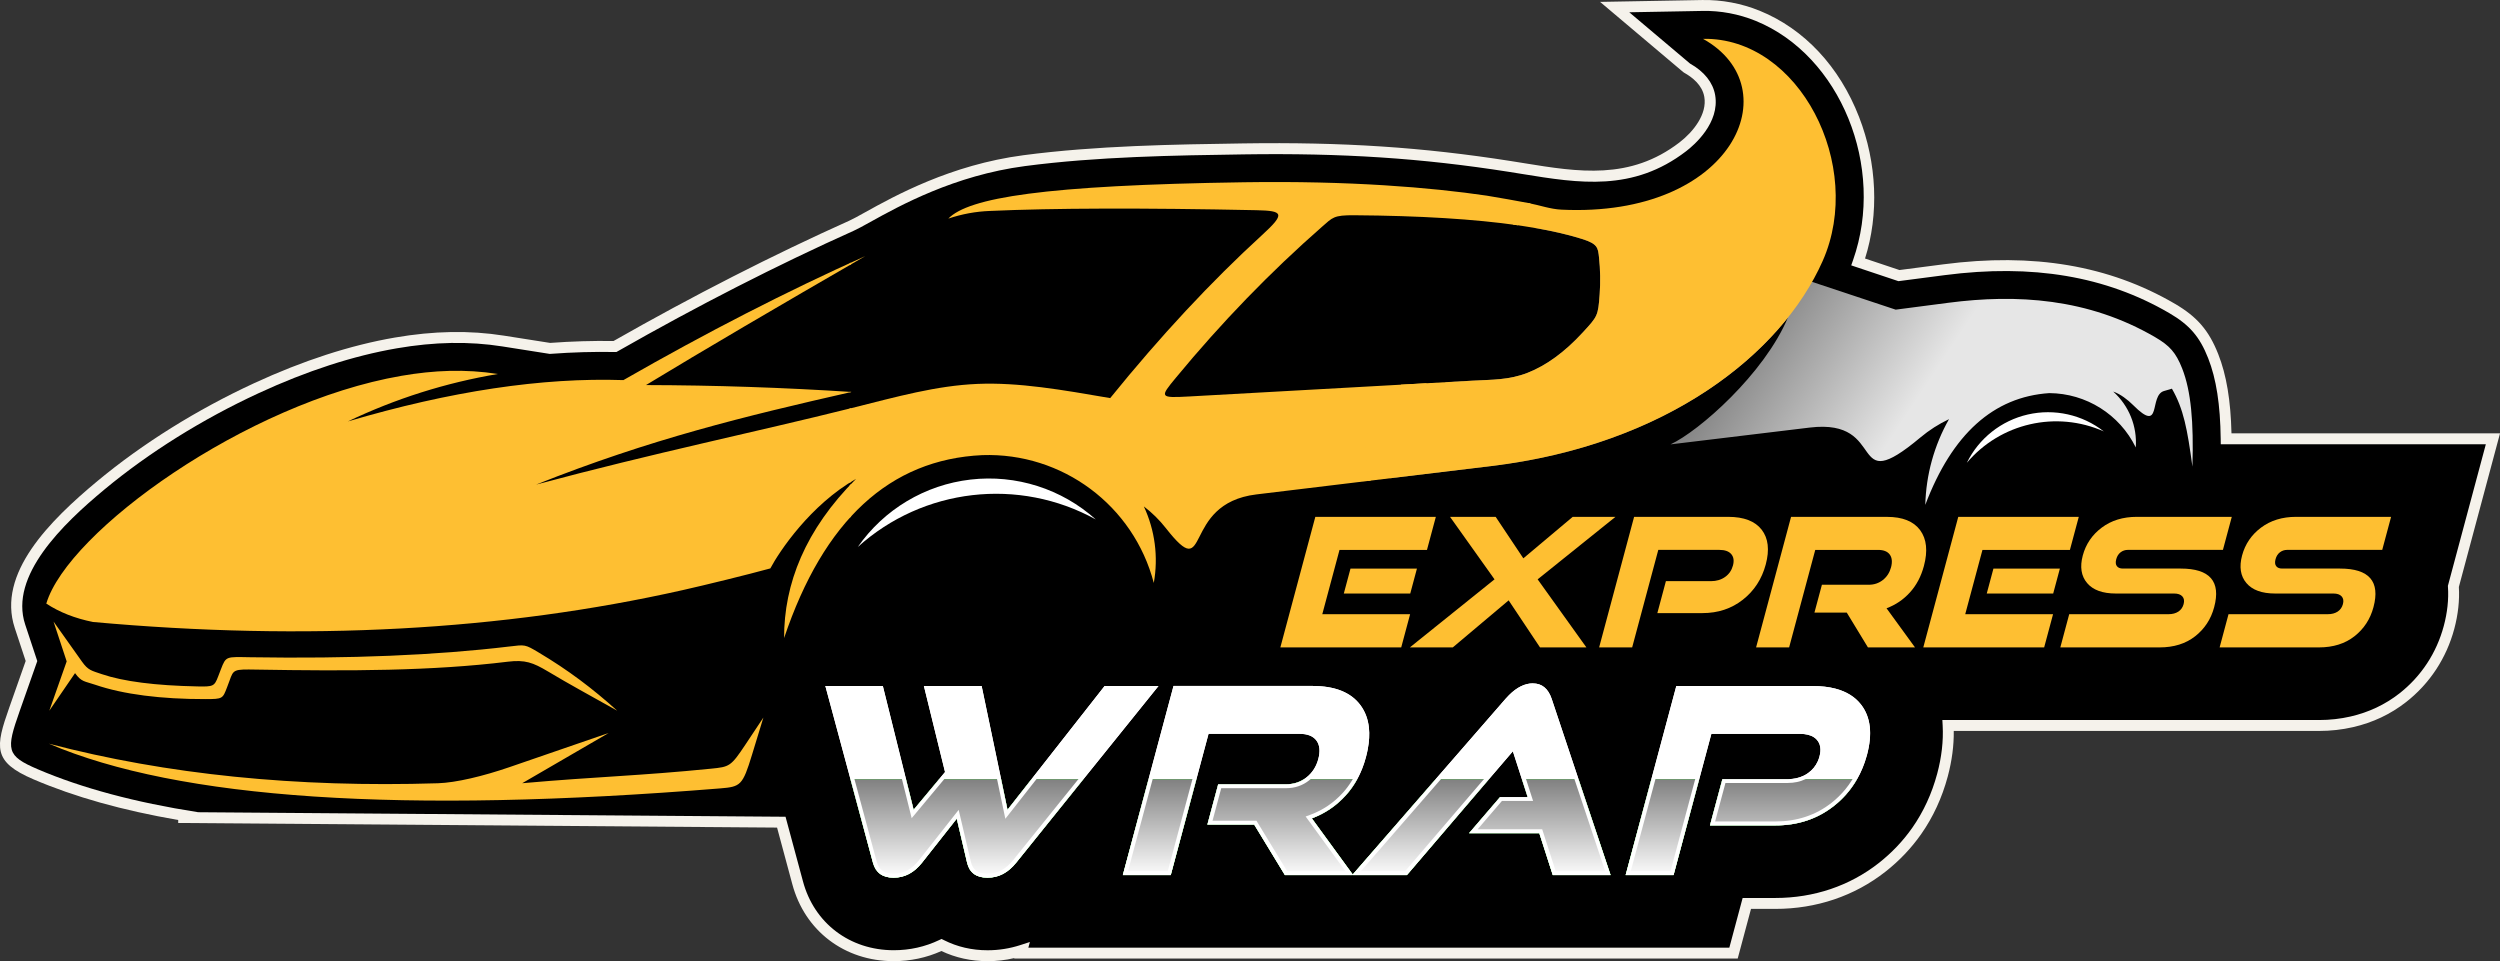 <?xml version="1.0" encoding="UTF-8"?>
<svg id="Vrstva_2" data-name="Vrstva 2" xmlns="http://www.w3.org/2000/svg" xmlns:xlink="http://www.w3.org/1999/xlink" viewBox="0 0 1147.97 441.35">
  <rect x="0" y="0" width="1147.97" height="441.35" fill="#333333" stroke="none"/>
  <defs>
    <style>
      .cls-1 {
        fill: #f5f2eb;
      }

      .cls-2 {
        fill: url(#linear-gradient-2);
      }

      .cls-3, .cls-4 {
        fill: #fff;
      }

      .cls-4, .cls-5 {
        fill-rule: evenodd;
      }

      .cls-6, .cls-7 {
        fill: none;
      }

      .cls-8 {
        clip-path: url(#clippath-1);
      }

      .cls-9 {
        fill: #00f100;
      }

      .cls-10, .cls-5 {
        fill: #febf32;
      }

      .cls-7 {
        clip-rule: evenodd;
      }

      .cls-11 {
        fill: url(#linear-gradient);
      }

      .cls-12 {
        clip-path: url(#clippath);
      }
    </style>
    <clipPath id="clippath">
      <path class="cls-7" d="M299.71,254.25c14.27-6.92,25.97-13.86,35.08-20.83,11.38-8.69,10.97-9.21-3.97-8.02-91.93,7.36-153.09,23.17-183.49,47.44,19.7-7.74,35.29-12.66,46.74-14.76,12.24,11.89,7.75,12.46,22.5,10.8,24.36-2.74,42.16-4.75,53.4-6.01,15.63-1.76,15.36-1.64,29.73-8.61M350.5,329.54l-8.18,12.32c-6.74,10.15-7.34,10.26-15.79,11.11-33.11,3.32-52.03,3.6-86.75,6.68l39.73-23.08-45.59,15.7c-11.95,4.11-24.49,7.13-32.78,7.39-65.04,2.05-124.61-4-178.71-18.17,59.68,25.52,162.45,32.36,308.31,20.53,9.34-.76,10.27-1.36,14.55-15.36,3.49-11.41,5.23-17.12,5.23-17.12ZM251.65,308.34c10.54,6.31,17.44,9.94,31.78,18.02-11.35-10.26-22.65-18.74-36.09-26.75-6.32-3.77-6.21-3.61-13.48-2.74-33.5,4.02-73.12,5.67-118.87,4.93-11.19-.18-11.18-.62-13.55,5.52-.38.99-.81,2.1-1.28,3.34-1.73,4.5-2.24,4.69-9.44,4.54-19.41-.39-34.06-2.27-43.94-5.63-4.79-1.63-6.29-1.74-9.14-5.76l-13.06-18.4,6.04,18.29-7.98,22.66,11.82-17.27c2.94,4.12,4.45,3.7,9.25,5.34,12.94,4.43,30.26,6.62,50.61,6.59,7.99-.01,7.92-.15,9.96-5.47.42-1.1.8-2.09,1.12-2.99,1.85-5.19,1.93-5.27,12.18-5.09,43.12.74,80.91.63,115.57-3.62,7.95-.97,11.59.36,18.49,4.49ZM702.8,93.41c-6.67-1.26-13.37-2.45-20.1-3.57-25.69-3.78-62.84-6.88-111.41-6.15-92.14,1.37-126.5,7.1-135.84,16.69,6.24-2.1,12.63-3.28,19.15-3.52,29.12-1.32,69.9-1.43,122.32-.34,12.45.26,13.41,1.53,2.52,11.49-23.3,21.3-46.52,46.23-69.65,74.79-22.15-3.81-41.99-7.3-60.85-6.52-19.04.79-37.08,5.9-57.73,11.06-44.84,11.21-90.46,20.54-145.01,35.17,52.3-20.83,95.89-31.41,144.8-42.53-31.42-2.03-62.89-3.08-94.37-3.16,26.14-15.88,61.23-36.44,100.69-59.22-36.08,16.19-73.1,35.17-111.06,56.94-37.25-1.26-79.43,5.06-126.53,18.98,21.83-10.45,45.02-17.78,68.89-21.79-14.99-2.36-29.4-1.72-44.26.84-71.26,12.27-153.32,71.52-163.1,104.6,6.04,3.97,13.18,6.78,21.43,8.44,97.81,8.87,188.06,3.99,270.73-14.62,10.63-2.39,29.93-7.13,40.31-9.98,4.13-7.8,18.39-29.17,39.36-41.12-23.37,23.39-33.11,48.24-33.04,73.1,18.19-54.03,48.53-82.03,91.03-84,36.74-1.26,69.45,23.12,78.73,58.69,2.14-11.91.54-24.18-4.57-35.14,3.78,2.88,7.16,6.22,10.08,9.94,21,26.77,6.46-11.21,41.62-15.45l52.38-6.33,25.82-44.72-108.99,6.07c-13.82.77-13.64.41-6.17-8.63,20.96-25.38,43.33-48.49,67.12-69.33,4.86-4.25,5.28-5.31,14.72-5.25,30.21.22,55.28,1.76,75.21,4.61l5.79-10.04Z"/>
    </clipPath>
    <clipPath id="clippath-1">
      <path class="cls-7" d="M997.33,178.5c5.33,9.26,7.08,18.52,9.4,35.76.63-20.51-.63-34.72-4.72-45.1-2.91-7.39-5.86-10.52-12.39-14.33-30.83-17.98-63.68-19.87-95-15.79l-24.15,3.15c-56.02-18.44-101.29-34.91-160.48-46.63l-5.26,9.11c8.26,1.43,15.51,3.11,21.73,5.06,7.25,2.27,7.31,4.05,7.79,8.57.59,5.51.69,11.11.29,16.8-.71,10.02-.96,10.18-7.76,17.56-8.25,8.97-16.7,15.14-25.34,18.53-8.54,3.35-16.28,3.11-25.27,3.61l-12.34.69-25.47,44.11,93.45-11.29-46.18,5.58c.09-.01.17-.03.26-.04,63.12-7.85,109.29-35.6,135.1-68.05h0c-10.85,25.83-40.88,52.23-53.92,58.25l63.92-7.72c36.69-4.43,16.63,33.17,50.88,4.51,3.97-3.32,8.37-6.14,13.09-8.38-6.81,12.03-10.55,25.55-10.89,39.36,12.31-32.49,31.29-49.59,56.94-51.31,16.9.11,32.29,9.77,39.71,24.95.7-9.7-3.13-19.17-10.37-25.66,3.26,1.09,6.72,3.77,9.12,6.18,13.6,13.65,7.08-4.53,14.32-6.47,2.05-.55,3.53-1.04,3.53-1.04"/>
    </clipPath>
    <linearGradient id="linear-gradient" x1="871.92" y1="196.13" x2="783.4" y2="137.6" gradientUnits="userSpaceOnUse">
      <stop offset="0" stop-color="#e6e6e6"/>
      <stop offset="1" stop-color="#666"/>
    </linearGradient>
    <linearGradient id="linear-gradient-2" x1="621.61" y1="357.8" x2="621.61" y2="403.01" gradientUnits="userSpaceOnUse">
      <stop offset="0" stop-color="gray"/>
      <stop offset="1" stop-color="#fff"/>
    </linearGradient>
  </defs>
  <g id="Vrstva_1-2" data-name="Vrstva 1">
    <g>
      <g>
        <path d="M1144.71,201.49h-122.51c-.15-12.93-1.43-26.49-5.94-37.94-4.11-10.45-9.27-16.32-18.92-21.95-32.55-18.98-67.93-22.54-104.7-17.75l-20.68,2.7c-6.25-2.07-12.49-4.16-18.73-6.27,14.61-41.47-4.33-96.05-46.17-113.04-8.03-3.26-16.69-4.89-25.36-4.74l-7.26.13-33.01.61,33.13,27.97c5.02,2.78,9.51,6.97,10.53,12.86,1.6,9.24-5.55,18.12-12.38,23.36-25.39,19.48-51.44,13.39-79.38,9-39.93-6.28-76.39-8.75-122.26-8.06-32.93.49-68.07,1.09-100.74,5.39-40.68,5.36-70.28,25.83-79.27,29.86-37.12,16.65-73.33,35.35-108.67,55.49-9.92-.19-19.89.13-29.86.87l-21.52-3.39c-16.55-2.61-32.77-1.96-49.24.88-22.01,3.79-43.79,11.41-64.02,20.77-25.1,11.6-50.04,26.87-71.34,44.54-17.7,14.69-45.47,39.91-37.25,64.76l5.29,16-7.8,22.15c-6.38,18.11-6.83,22.79,9.76,29.89,22.67,9.7,48.27,15.85,73.96,19.83h-8.49l276.89,2.14,7.48,27.75c5.42,20.39,22.74,33.56,44.13,33.56,7.77,0,15.19-1.69,21.96-4.92,6.3,3.17,13.49,4.92,21.16,4.92,5.48,0,10.78-.86,15.82-2.5l-.35,1.3h327.06l6.11-22.81h13.1c18.26,0,35.2-5.72,48.99-16.54,6.22-4.88,11.53-10.48,15.92-16.73,5.32-7.59,9.29-16.16,11.83-25.66,2.27-8.47,2.95-16.04,2.59-22.78h170.32c5.19,0,10.22-.57,15.04-1.68,8.65-1.99,16.58-5.71,23.41-11.06,10.43-8.17,17.78-19.35,21.25-32.3,1.88-7.02,2.37-13.3,2-18.83l18.16-67.78Z"/>
        <path class="cls-1" d="M453.47,441.35c-7.54,0-14.66-1.56-21.19-4.65-6.87,3.09-14.24,4.65-21.93,4.65-22.55,0-40.82-13.9-46.55-35.42l-6.98-25.91-274.99-2.12v-1.36c-25.74-4.46-47.54-10.59-66.43-18.67-18.82-8.05-17.56-14.77-11.13-33.01l7.52-21.34-5.02-15.2c-8.25-24.97,15.99-49.17,38.03-67.47,20.73-17.21,45.59-32.73,71.88-44.89,22.48-10.39,44.23-17.44,64.64-20.96,17.89-3.08,34.27-3.37,50.06-.88l21.23,3.34c9.92-.73,19.71-1.02,29.11-.87,36.77-20.93,73.2-39.52,108.29-55.26,1.62-.72,4.05-2.07,7.12-3.78,13.78-7.65,39.44-21.88,72.84-26.28,33.47-4.41,69.36-4.94,101.03-5.42,45.57-.68,82.27,1.74,122.69,8.09,2.05.32,4.08.65,6.11.98,25.03,4.07,48.68,7.91,71.36-9.49,6.43-4.93,12.81-13.03,11.44-20.95-.94-5.44-5.56-9.04-9.28-11.1l-.4-.28L734.74.87,781.66.01c8.91-.16,18.02,1.54,26.35,4.92,20.45,8.3,36.65,25.61,45.64,48.75,8.24,21.21,9.21,44.75,2.75,65.03,5.27,1.77,10.54,3.54,15.81,5.29l20.12-2.62c41.42-5.4,76.18.51,106.28,18.07,10.27,5.99,15.69,12.28,19.99,23.19,3.77,9.58,5.71,21.18,6.07,36.35h123.31l-18.9,70.53c.37,6.17-.34,12.64-2.1,19.23-3.61,13.48-11.26,25.11-22.12,33.62-7.1,5.57-15.3,9.45-24.39,11.53-5.04,1.16-10.28,1.74-15.6,1.74h-167.73c.09,6.72-.84,13.75-2.76,20.93-2.6,9.71-6.71,18.61-12.2,26.45-4.53,6.46-10.06,12.27-16.42,17.26-14.24,11.17-31.71,17.07-50.53,17.07h-11.19l-6.11,22.81h-332.23l.06-.22c-4.02.94-8.13,1.42-12.27,1.42ZM432.35,431.15l1.1.55c6.12,3.09,12.86,4.65,20.03,4.65,5.12,0,10.18-.8,15.05-2.38l4.38-1.42-.7,2.6h321.88l6.11-22.81h15.02c17.69,0,34.1-5.54,47.45-16.01,5.98-4.69,11.16-10.14,15.41-16.2,5.15-7.35,9.01-15.72,11.46-24.87,2.04-7.61,2.88-15.01,2.51-22l-.14-2.63h172.96c4.94,0,9.81-.54,14.48-1.62,8.36-1.92,15.91-5.49,22.42-10.59,10-7.84,17.05-18.55,20.38-30.97,1.66-6.2,2.31-12.26,1.92-18.01l-.03-.42.11-.4,17.32-64.63h-121.72l-.03-2.47c-.19-15.77-2.02-27.54-5.76-37.05-3.88-9.86-8.56-15.28-17.86-20.7-29.11-16.98-62.84-22.68-103.11-17.43l-21.25,2.77-.54-.18c-6.25-2.07-12.5-4.17-18.74-6.27l-2.4-.81.84-2.39c15.06-42.75-5.85-94.1-44.75-109.89-7.71-3.13-16.13-4.72-24.37-4.55l-33.63.62,27.87,23.53c6.56,3.7,10.56,8.71,11.56,14.5,2.2,12.74-9.64,22.95-13.33,25.77-24.39,18.71-49.08,14.71-75.21,10.46-2.02-.33-4.05-.66-6.09-.98-40.12-6.31-76.55-8.7-121.83-8.03-31.53.47-67.27,1-100.45,5.37-32.46,4.28-57.57,18.21-71.06,25.69-3.18,1.77-5.7,3.16-7.5,3.97-35.13,15.76-71.62,34.39-108.46,55.38l-.6.34h-.69c-9.54-.19-19.52.1-29.62.85l-.29.02-21.8-3.44c-15.24-2.4-31.08-2.12-48.43.87-19.98,3.44-41.31,10.36-63.39,20.57-25.91,11.98-50.38,27.26-70.79,44.19-19.2,15.93-43.86,39.7-36.48,62.05l5.56,16.81-8.08,22.95c-6.29,17.86-6.23,20.51,8.38,26.75,20.17,8.63,44.85,15.24,73.36,19.66v.04s269.93,2.08,269.93,2.08l7.98,29.58c5.12,19.26,21.5,31.71,41.72,31.71,7.35,0,14.37-1.57,20.88-4.68l1.11-.53Z"/>
      </g>
      <g class="cls-12">
        <polygon class="cls-5" points="389.32 82.97 388.57 82.97 387.82 82.97 387.06 82.97 386.31 82.97 385.56 82.97 384.8 82.97 384.05 82.97 383.3 82.97 382.54 82.97 381.79 82.97 381.04 82.97 380.29 82.97 379.53 82.97 378.78 82.97 378.03 82.97 377.27 82.97 376.52 82.97 375.77 82.97 375.01 82.97 374.26 82.97 373.51 82.97 372.75 82.97 372 82.97 371.25 82.97 370.49 82.97 369.74 82.97 368.99 82.97 368.23 82.97 367.48 82.97 366.73 82.97 365.97 82.97 365.22 82.97 364.47 82.97 363.71 82.97 362.96 82.97 362.21 82.97 361.45 82.97 360.7 82.97 359.95 82.97 359.19 82.97 358.44 82.97 357.69 82.97 356.93 82.97 356.18 82.97 355.43 82.97 354.68 82.97 353.92 82.97 353.17 82.97 352.42 82.97 351.66 82.97 350.91 82.97 350.16 82.97 349.4 82.97 348.65 82.97 347.9 82.97 347.14 82.97 346.39 82.97 345.64 82.97 344.88 82.97 344.13 82.97 343.38 82.97 342.62 82.97 341.87 82.97 341.12 82.97 340.36 82.97 339.61 82.97 338.86 82.97 338.1 82.97 337.35 82.97 336.6 82.97 335.84 82.97 335.09 82.97 334.34 82.97 333.58 82.97 332.83 82.97 332.08 82.97 331.33 82.97 330.57 82.97 329.82 82.97 329.07 82.97 328.31 82.97 327.56 82.97 326.81 82.97 326.05 82.97 325.3 82.97 324.55 82.97 323.79 82.97 323.04 82.97 322.29 82.97 321.53 82.97 320.78 82.97 320.03 82.97 319.27 82.97 318.52 82.97 317.77 82.97 317.01 82.97 316.26 82.97 315.51 82.97 314.75 82.97 314 82.97 313.25 82.97 312.49 82.97 311.74 82.97 310.99 82.97 310.23 82.97 309.48 82.97 308.73 82.97 307.97 82.97 307.22 82.97 306.47 82.97 305.72 82.97 304.96 82.97 304.21 82.97 303.46 82.97 302.7 82.97 301.95 82.97 301.2 82.97 300.44 82.97 299.69 82.97 298.94 82.97 298.18 82.97 297.43 82.97 296.68 82.97 295.92 82.97 295.17 82.97 294.42 82.97 293.66 82.97 292.91 82.97 292.16 82.97 291.4 82.97 290.65 82.97 289.9 82.97 289.14 82.97 288.39 82.97 287.64 82.97 286.88 82.97 286.13 82.97 285.38 82.97 284.62 82.97 283.87 82.97 283.12 82.97 282.37 82.97 281.61 82.97 280.86 82.97 280.11 82.97 279.35 82.97 278.6 82.97 277.85 82.97 277.09 82.97 276.34 82.97 275.59 82.97 274.83 82.97 274.08 82.97 273.33 82.97 272.57 82.97 271.82 82.97 271.07 82.97 270.31 82.97 269.56 82.97 268.81 82.97 268.05 82.97 267.3 82.97 266.55 82.97 265.79 82.97 265.04 82.97 264.29 82.97 263.53 82.97 262.78 82.97 262.03 82.97 261.27 82.97 260.52 82.97 259.77 82.97 259.01 82.97 258.26 82.97 257.51 82.97 256.76 82.97 256 82.97 255.25 82.97 254.5 82.97 253.74 82.97 252.99 82.97 252.24 82.97 251.48 82.97 250.73 82.97 249.98 82.97 249.22 82.97 248.47 82.97 247.72 82.97 246.96 82.97 246.21 82.97 245.46 82.97 244.7 82.97 243.95 82.97 243.2 82.97 242.44 82.97 241.69 82.97 240.94 82.97 240.18 82.97 239.43 82.97 238.68 82.97 237.92 82.97 237.17 82.97 236.42 82.97 235.66 82.97 234.91 82.97 234.16 82.97 233.41 82.97 232.65 82.97 231.9 82.97 231.15 82.97 230.39 82.97 229.64 82.97 228.89 82.97 228.13 82.97 227.38 82.97 226.63 82.97 225.87 82.97 225.12 82.97 224.37 82.97 223.61 82.97 222.86 82.97 222.11 82.97 221.35 82.97 220.6 82.97 219.85 82.97 219.09 82.97 218.34 82.97 217.59 82.97 216.83 82.97 216.08 82.97 215.33 82.97 214.57 82.97 213.82 82.97 213.07 82.97 212.31 82.97 211.56 82.97 210.81 82.97 210.06 82.97 209.3 82.97 208.55 82.97 207.8 82.97 207.04 82.97 206.29 82.97 205.54 82.97 204.78 82.97 204.03 82.97 203.28 82.97 202.52 82.97 201.77 82.97 201.02 82.97 200.26 82.97 199.51 82.97 198.76 82.97 198 82.97 197.25 82.97 196.5 82.97 195.74 82.97 194.99 82.97 194.24 82.97 193.48 82.97 192.73 82.97 191.98 82.97 191.22 82.97 190.47 82.97 189.72 82.97 188.96 82.97 188.21 82.97 187.46 82.97 186.7 82.97 185.95 82.97 185.2 82.97 184.45 82.97 183.69 82.97 182.94 82.97 182.19 82.97 181.43 82.97 180.68 82.97 179.93 82.97 179.17 82.97 178.42 82.97 177.67 82.97 176.91 82.97 176.16 82.97 175.41 82.97 174.65 82.97 173.9 82.97 173.15 82.97 172.39 82.97 171.64 82.97 170.89 82.97 170.13 82.97 169.38 82.97 168.63 82.97 167.87 82.97 167.12 82.97 166.37 82.97 165.61 82.97 164.86 82.97 164.11 82.97 163.35 82.97 162.6 82.97 161.85 82.97 161.1 82.97 160.34 82.97 159.59 82.97 158.84 82.97 158.08 82.97 157.33 82.97 156.58 82.97 155.82 82.97 155.07 82.97 154.32 82.97 153.56 82.97 152.81 82.97 152.06 82.97 151.3 82.97 150.55 82.97 149.8 82.97 149.04 82.97 148.29 82.97 147.54 82.97 146.78 82.97 146.03 82.97 145.28 82.97 144.52 82.97 143.77 82.97 143.02 82.97 142.26 82.97 141.51 82.97 140.76 82.97 140 82.97 139.25 82.97 138.5 82.97 137.74 82.97 136.99 82.97 136.24 82.97 135.48 82.97 134.73 82.97 133.98 82.97 133.23 82.97 132.47 82.97 131.72 82.97 130.97 82.97 130.21 82.97 129.46 82.97 128.71 82.97 127.95 82.97 127.2 82.97 126.45 82.97 125.69 82.97 124.94 82.97 124.19 82.97 123.43 82.97 122.68 82.97 121.93 82.97 121.17 82.97 120.42 82.97 119.67 82.97 118.91 82.97 118.16 82.97 117.41 82.97 116.65 82.97 115.9 82.97 115.15 82.97 114.39 82.97 113.64 82.97 112.89 82.97 112.13 82.97 111.38 82.97 110.63 82.97 109.88 82.97 109.12 82.97 108.37 82.97 107.62 82.97 106.86 82.97 106.11 82.97 105.36 82.97 104.6 82.97 103.85 82.97 103.1 82.97 102.34 82.97 101.59 82.97 100.84 82.97 100.08 82.97 99.33 82.97 98.58 82.97 97.82 82.97 97.07 82.97 96.32 82.97 95.56 82.97 94.81 82.97 94.06 82.97 93.3 82.97 92.55 82.97 91.8 82.97 91.04 82.97 90.29 82.97 89.54 82.97 88.78 82.97 88.03 82.97 87.28 82.97 86.52 82.97 85.77 82.97 85.02 82.97 84.26 82.97 83.51 82.97 82.76 82.97 82.01 82.97 81.25 82.97 80.5 82.97 79.75 82.97 78.99 82.97 78.24 82.97 77.49 82.97 76.73 82.97 75.98 82.97 75.23 82.97 74.47 82.97 73.72 82.97 72.97 82.97 72.21 82.97 71.46 82.97 70.71 82.97 69.95 82.97 69.2 82.97 68.45 82.97 67.69 82.97 66.94 82.97 66.19 82.97 65.43 82.97 64.68 82.97 63.93 82.97 63.17 82.97 62.42 82.97 61.67 82.97 60.91 82.97 60.16 82.97 59.41 82.97 58.66 82.97 57.9 82.97 57.15 82.97 56.4 82.97 55.64 82.97 54.89 82.97 54.14 82.97 53.38 82.97 52.63 82.97 51.88 82.97 51.12 82.97 50.37 82.97 49.62 82.97 48.86 82.97 48.11 82.97 47.36 82.97 46.6 82.97 45.85 82.97 45.1 82.97 44.34 82.97 43.59 82.97 42.84 82.97 42.08 82.97 41.33 82.97 40.58 82.97 39.82 82.97 39.07 82.97 38.32 82.97 37.56 82.97 36.81 82.97 36.06 82.97 35.31 82.97 34.55 82.97 33.8 82.97 33.05 82.97 32.29 82.97 31.54 82.97 30.79 82.97 30.03 82.97 29.28 82.97 28.53 82.97 27.77 82.97 27.02 82.97 26.27 82.97 25.51 82.97 24.76 82.97 24.01 82.97 23.25 82.97 22.5 82.97 21.75 82.97 21.26 82.97 20.99 82.97 20.99 373.85 21.26 373.85 21.75 373.85 22.5 373.85 23.25 373.85 24.01 373.85 24.76 373.85 25.51 373.85 26.27 373.85 27.02 373.85 27.77 373.85 28.53 373.85 29.28 373.85 30.03 373.85 30.79 373.85 31.54 373.85 32.29 373.85 33.05 373.85 33.8 373.85 34.55 373.85 35.31 373.85 36.06 373.85 36.81 373.85 37.56 373.85 38.32 373.85 39.07 373.85 39.82 373.85 40.58 373.85 41.33 373.85 42.08 373.85 42.84 373.85 43.59 373.85 44.34 373.85 45.1 373.85 45.85 373.85 46.6 373.85 47.36 373.85 48.11 373.85 48.86 373.85 49.62 373.85 50.37 373.85 51.12 373.85 51.88 373.85 52.63 373.85 53.38 373.85 54.14 373.85 54.89 373.85 55.64 373.85 56.4 373.85 57.15 373.85 57.9 373.85 58.66 373.85 59.41 373.85 60.16 373.85 60.91 373.85 61.67 373.85 62.42 373.85 63.17 373.85 63.93 373.85 64.68 373.85 65.43 373.85 66.19 373.85 66.94 373.85 67.69 373.85 68.45 373.85 69.2 373.85 69.95 373.85 70.71 373.85 71.46 373.85 72.21 373.85 72.97 373.85 73.72 373.85 74.47 373.85 75.23 373.85 75.98 373.85 76.73 373.85 77.49 373.85 78.24 373.85 78.99 373.85 79.75 373.85 80.5 373.85 81.25 373.85 82.01 373.85 82.76 373.85 83.51 373.85 84.26 373.85 85.02 373.85 85.77 373.85 86.52 373.85 87.28 373.85 88.03 373.85 88.78 373.85 89.54 373.85 90.29 373.85 91.04 373.85 91.8 373.85 92.55 373.85 93.3 373.85 94.06 373.85 94.81 373.85 95.56 373.85 96.32 373.85 97.07 373.85 97.82 373.85 98.58 373.85 99.33 373.85 100.08 373.85 100.84 373.85 101.59 373.85 102.34 373.85 103.1 373.85 103.85 373.85 104.6 373.85 105.36 373.85 106.11 373.85 106.86 373.85 107.62 373.85 108.37 373.85 109.12 373.85 109.88 373.85 110.63 373.85 111.38 373.85 112.13 373.85 112.89 373.85 113.64 373.85 114.39 373.85 115.15 373.85 115.9 373.85 116.65 373.85 117.41 373.85 118.16 373.85 118.91 373.85 119.67 373.85 120.42 373.85 121.17 373.85 121.93 373.85 122.68 373.85 123.43 373.85 124.19 373.85 124.94 373.85 125.69 373.85 126.45 373.85 127.2 373.85 127.95 373.85 128.71 373.85 129.46 373.85 130.21 373.85 130.97 373.85 131.72 373.85 132.47 373.85 133.23 373.85 133.98 373.85 134.73 373.85 135.48 373.85 136.24 373.85 136.99 373.85 137.74 373.85 138.5 373.85 139.25 373.85 140 373.85 140.76 373.85 141.51 373.85 142.26 373.85 143.02 373.85 143.77 373.85 144.52 373.85 145.28 373.85 146.03 373.85 146.78 373.85 147.54 373.85 148.29 373.85 149.04 373.85 149.8 373.85 150.55 373.85 151.3 373.85 152.06 373.85 152.81 373.85 153.56 373.85 154.32 373.85 155.07 373.85 155.82 373.85 156.58 373.85 157.33 373.85 158.08 373.85 158.84 373.85 159.59 373.85 160.34 373.85 161.1 373.85 161.85 373.85 162.6 373.85 163.35 373.85 164.11 373.85 164.86 373.85 165.61 373.85 166.37 373.85 167.12 373.85 167.87 373.85 168.63 373.85 169.38 373.85 170.13 373.85 170.89 373.85 171.64 373.85 172.39 373.85 173.15 373.85 173.9 373.85 174.65 373.85 175.41 373.85 176.16 373.85 176.91 373.85 177.67 373.85 178.42 373.85 179.17 373.85 179.93 373.85 180.68 373.85 181.43 373.85 182.19 373.85 182.94 373.85 183.69 373.85 184.45 373.85 185.2 373.85 185.95 373.85 186.7 373.85 187.46 373.85 188.21 373.85 188.96 373.85 189.72 373.85 190.47 373.85 191.22 373.85 191.98 373.85 192.73 373.85 193.48 373.85 194.24 373.85 194.99 373.85 195.74 373.85 196.5 373.85 197.25 373.85 198 373.85 198.76 373.85 199.51 373.85 200.26 373.85 201.02 373.85 201.77 373.85 202.52 373.85 203.28 373.85 204.03 373.85 204.78 373.85 205.54 373.85 206.29 373.85 207.04 373.85 207.8 373.85 208.55 373.85 209.3 373.85 210.06 373.85 210.81 373.85 211.56 373.85 212.31 373.85 213.07 373.85 213.82 373.85 214.57 373.85 215.33 373.85 216.08 373.85 216.83 373.85 217.59 373.85 218.34 373.85 219.09 373.85 219.85 373.85 220.6 373.85 221.35 373.85 222.11 373.85 222.86 373.85 223.61 373.85 224.37 373.85 225.12 373.85 225.87 373.85 226.63 373.85 227.38 373.85 228.13 373.85 228.89 373.85 229.64 373.85 230.39 373.85 231.15 373.85 231.9 373.85 232.65 373.85 233.41 373.85 234.16 373.85 234.91 373.85 235.66 373.85 236.42 373.85 237.17 373.85 237.92 373.85 238.68 373.85 239.43 373.85 240.18 373.85 240.94 373.85 241.69 373.85 242.44 373.85 243.2 373.85 243.95 373.85 244.7 373.85 245.46 373.85 246.21 373.85 246.96 373.85 247.72 373.85 248.47 373.85 249.22 373.85 249.98 373.85 250.73 373.85 251.48 373.85 252.24 373.85 252.99 373.85 253.74 373.85 254.5 373.85 255.25 373.85 256 373.85 256.76 373.85 257.51 373.85 258.26 373.85 259.01 373.85 259.77 373.85 260.52 373.85 261.27 373.85 262.03 373.85 262.78 373.85 263.53 373.85 264.29 373.85 265.04 373.85 265.79 373.85 266.55 373.85 267.3 373.85 268.05 373.85 268.81 373.85 269.56 373.85 270.31 373.85 271.07 373.85 271.82 373.85 272.57 373.85 273.33 373.85 274.08 373.85 274.83 373.85 275.59 373.85 276.34 373.85 277.09 373.85 277.85 373.85 278.6 373.85 279.35 373.85 280.11 373.85 280.86 373.85 281.61 373.85 282.37 373.85 283.12 373.85 283.87 373.85 284.62 373.85 285.38 373.85 286.13 373.85 286.88 373.85 287.64 373.85 288.39 373.85 289.14 373.85 289.9 373.85 290.65 373.85 291.4 373.85 292.16 373.85 292.91 373.85 293.66 373.85 294.42 373.85 295.17 373.85 295.92 373.85 296.68 373.85 297.43 373.85 298.18 373.85 298.94 373.85 299.69 373.85 300.44 373.85 301.2 373.85 301.95 373.85 302.7 373.85 303.46 373.85 304.21 373.85 304.96 373.85 305.72 373.85 306.47 373.85 307.22 373.85 307.97 373.85 308.73 373.85 309.48 373.85 310.23 373.85 310.99 373.85 311.74 373.85 312.49 373.85 313.25 373.85 314 373.85 314.75 373.85 315.51 373.85 316.26 373.85 317.01 373.85 317.77 373.85 318.52 373.85 319.27 373.85 320.03 373.85 320.78 373.85 321.53 373.85 322.29 373.85 323.04 373.85 323.79 373.85 324.55 373.85 325.3 373.85 326.05 373.85 326.81 373.85 327.56 373.85 328.31 373.85 329.07 373.85 329.82 373.85 330.57 373.85 331.33 373.85 332.08 373.85 332.83 373.85 333.58 373.85 334.34 373.85 335.09 373.85 335.84 373.85 336.6 373.85 337.35 373.85 338.1 373.85 338.86 373.85 339.61 373.85 340.36 373.85 341.12 373.85 341.87 373.85 342.62 373.85 343.38 373.85 344.13 373.85 344.88 373.85 345.64 373.85 346.39 373.85 347.14 373.85 347.9 373.85 348.65 373.85 349.4 373.85 350.16 373.85 350.91 373.85 351.66 373.85 352.42 373.85 353.17 373.85 353.92 373.85 354.68 373.85 355.43 373.85 356.18 373.85 356.93 373.85 357.69 373.85 358.44 373.85 359.19 373.85 359.95 373.85 360.7 373.85 361.45 373.85 362.21 373.85 362.96 373.85 363.71 373.85 364.47 373.85 365.22 373.85 365.97 373.85 366.73 373.85 367.48 373.85 368.23 373.85 368.99 373.85 369.74 373.85 370.49 373.85 371.25 373.85 372 373.85 372.75 373.85 373.51 373.85 374.26 373.85 375.01 373.85 375.77 373.85 376.52 373.85 377.27 373.85 378.03 373.85 378.78 373.85 379.53 373.85 380.29 373.85 381.04 373.85 381.79 373.85 382.54 373.85 383.3 373.85 384.05 373.85 384.8 373.85 385.56 373.85 386.31 373.85 387.06 373.85 387.82 373.85 388.57 373.85 389.32 373.85 390.83 373.85 390.83 82.97 389.32 82.97"/>
        <polyline class="cls-5" points="390.08 82.97 702.8 82.97 702.8 373.85 390.08 373.85"/>
      </g>
      <g class="cls-8">
        <rect class="cls-11" x="638.38" y="95.56" width="368.99" height="136.28"/>
      </g>
      <path class="cls-5" d="M701.87,93.24l-11.75,4.04,4.79,5.88c12.46,1.69,22.98,3.88,31.56,6.57,7.25,2.27,7.31,4.05,7.79,8.57.59,5.51.69,11.11.29,16.8-.71,10.02-.96,10.18-7.76,17.56-8.25,8.97-16.7,15.14-25.34,18.53-8.54,3.35-16.28,3.11-25.27,3.61l-32.84,1.83-16.71,23.81,1.57,20.39,56.73-6.85c80.09-9.67,133.06-51.33,152.03-94.17,19.36-43.73-10.72-102.8-54.97-101.98,40.24,22.31,13.83,82.2-64.97,78.44-5.15-.25-9.88-2-15.14-3.02"/>
      <path class="cls-4" d="M393.88,251.18c30.01-27.1,73.9-32.18,109.3-12.65-15.66-14.07-36.6-20.74-57.5-18.32-20.91,2.42-39.77,13.7-51.8,30.97"/>
      <path class="cls-4" d="M903.14,212.52c15.44-18.25,41.07-24.12,62.91-14.41-9.86-7.72-22.68-10.57-34.89-7.78-12.21,2.8-22.5,10.95-28.02,22.19"/>
      <g>
        <g>
          <path class="cls-10" d="M643.42,297.29h-55.5l16.06-59.95h55.34l-4.07,15.17h-40.16l-7.91,29.52h40.33l-4.09,15.26ZM647.57,272.55h-30.51l3.07-11.46h30.51l-3.07,11.46Z"/>
          <path class="cls-10" d="M728.44,297.29h-21.28l-14.41-21.61-25.66,21.61h-19.71l38.89-31.26-20.43-28.7h20.95l12.71,19.05,22.67-19.05h19.63l-35.73,28.7,22.39,31.26Z"/>
          <path class="cls-10" d="M781.73,281.54h-20.7l3.93-14.68h20.7c2.53,0,4.69-.65,6.5-1.94,1.8-1.29,3-3.04,3.59-5.24.59-2.2.33-3.94-.78-5.24-1.11-1.29-2.93-1.94-5.46-1.94h-28.04l-12,44.78h-15.17l16.06-59.95h43.21c7.2,0,12.32,1.97,15.37,5.9,3.04,3.93,3.67,9.25,1.87,15.96s-5.31,12.11-10.53,16.2c-5.22,4.1-11.41,6.14-18.55,6.14Z"/>
          <path class="cls-10" d="M879.35,297.29h-21.61l-9.73-16h-14.84l3.43-12.78h21.52c2.47,0,4.63-.73,6.48-2.19s3.09-3.39,3.74-5.81.47-4.43-.58-5.86c-1.05-1.43-2.83-2.14-5.36-2.14h-28.86l-12,44.78h-15.17l16.06-59.95h44.04c7.15,0,12.22,2.03,15.23,6.1,3,4.07,3.58,9.57,1.72,16.49-1.28,4.78-3.42,8.82-6.42,12.12-3,3.3-6.58,5.72-10.73,7.26l13.08,17.98Z"/>
          <path class="cls-10" d="M938.65,297.29h-55.5l16.06-59.95h55.34l-4.07,15.17h-40.16l-7.91,29.52h40.33l-4.09,15.26ZM942.8,272.55h-30.51l3.07-11.46h30.51l-3.07,11.46Z"/>
          <path class="cls-10" d="M991.67,297.29h-45.6l4.09-15.26h45.6c1.81,0,3.32-.4,4.53-1.2,1.2-.8,2-1.94,2.4-3.42s.21-2.67-.58-3.55c-.78-.88-2.05-1.32-3.81-1.32h-26.72c-6.1,0-10.51-1.61-13.22-4.82-2.71-3.22-3.37-7.44-1.97-12.66s4.3-9.48,8.7-12.78c4.4-3.3,9.76-4.95,16.09-4.95h43.63l-4.07,15.17h-43.63c-1.27,0-2.38.37-3.35,1.11-.97.74-1.64,1.8-2.01,3.18s-.27,2.43.3,3.18c.57.74,1.49,1.11,2.75,1.11h26.55c13.41,0,18.54,5.91,15.37,17.73-1.47,5.5-4.39,9.95-8.73,13.36-4.35,3.41-9.8,5.11-16.34,5.11Z"/>
          <path class="cls-10" d="M1064.82,297.29h-45.6l4.09-15.26h45.6c1.81,0,3.32-.4,4.53-1.2,1.2-.8,2-1.94,2.4-3.42s.21-2.67-.58-3.55c-.78-.88-2.05-1.32-3.81-1.32h-26.72c-6.1,0-10.51-1.61-13.22-4.82s-3.37-7.44-1.97-12.66,4.3-9.48,8.7-12.78c4.4-3.3,9.76-4.95,16.09-4.95h43.63l-4.07,15.17h-43.63c-1.27,0-2.38.37-3.35,1.11-.97.74-1.64,1.8-2.01,3.18s-.27,2.43.3,3.18c.57.74,1.49,1.11,2.75,1.11h26.55c13.41,0,18.54,5.91,15.37,17.73-1.47,5.5-4.39,9.95-8.73,13.36-4.35,3.41-9.8,5.11-16.34,5.11Z"/>
        </g>
        <path class="cls-6" d="M605.38,348.55c.96-3.58.68-6.41-.83-8.48-1.52-2.07-4.11-3.11-7.77-3.11h-41.8l-5.58,20.84h49.3c.42-.27.86-.52,1.26-.84,2.67-2.11,4.48-4.92,5.42-8.42Z"/>
        <path class="cls-6" d="M820.87,357.74c3.66,0,6.8-.93,9.41-2.81,2.61-1.87,4.34-4.4,5.2-7.58.85-3.18.47-5.71-1.13-7.58-1.61-1.87-4.24-2.81-7.91-2.81h-40.61l-5.58,20.84h10.63l.02-.06h29.98Z"/>
        <polygon class="cls-6" points="683.72 357.8 698.86 357.8 694.71 344.97 683.72 357.8"/>
        <g>
          <g>
            <path class="cls-3" d="M713.69,400.92l-6.19-19.23h-30.95l12.71-14.81h13.48l-7.66-23.71-49.45,57.75h-22.7l69.13-79.49c.5-.56,1-1.11,1.5-1.6,3.43-3.41,6.91-5.13,10.34-5.13.47,0,.92.03,1.36.1,1.71.26,3.1,1.03,4.25,2.35.29.33.56.7.82,1.1.52.82.97,1.79,1.35,2.89l26.63,79.79h-24.62ZM590.53,400.92l-14.1-23.17h-20.83l4.48-16.72h30.49c3.77,0,7.12-1.13,9.94-3.36,2.82-2.22,4.75-5.21,5.73-8.89,1.03-3.84.7-6.95-.98-9.24-1.69-2.3-4.55-3.47-8.49-3.47h-42.49l-17.38,64.85h-20.12l22.79-85.04h63.09c10,0,17.18,2.85,21.33,8.47,2.07,2.8,3.32,6.15,3.72,9.95.3,2.88.12,6.11-.54,9.57-.22,1.16-.5,2.37-.83,3.6-.23.85-.48,1.71-.78,2.61l-.11.3c-.26.76-.53,1.51-.82,2.25l-.05.12c-1.8,4.52-4.28,8.53-7.35,11.91-4.23,4.65-9.34,8.1-15.18,10.27l-1.11.41,18.6,25.57h-29.03Z"/>
            <path class="cls-3" d="M703.9,315.59c.42,0,.83.03,1.22.09,1.49.23,2.71.9,3.71,2.05.26.3.51.63.74,1,.48.76.91,1.67,1.26,2.69l26.24,78.61h-22.72l-5.79-17.99-.4-1.24h-29.65l11.17-13.02h14.3l-.76-2.34-2.64-8.18-4.15-12.84-.98-3.05-2.08,2.43-4.95,5.78-6.04,7.05-37.15,43.38h-20.32l35.7-41.04,32.14-36.96c.49-.56.98-1.08,1.47-1.56,3.26-3.23,6.52-4.87,9.71-4.87M602.66,316.78c9.7,0,16.64,2.73,20.61,8.11,1.97,2.67,3.17,5.87,3.55,9.51.29,2.8.12,5.93-.53,9.31-.22,1.14-.49,2.33-.81,3.54-.22.84-.48,1.7-.76,2.56l-.04.11-.07.19c-.27.79-.53,1.51-.8,2.21l-.04.1c-1.77,4.43-4.18,8.35-7.18,11.65-4.13,4.54-9.12,7.92-14.83,10.04l-2.22.82,1.39,1.91,16.87,23.19h-26.76l-13.57-22.31-.52-.86h-20.17l4-14.93h29.8c3.98,0,7.51-1.19,10.5-3.55,2.97-2.34,5.01-5.49,6.04-9.36,1.1-4.11.73-7.48-1.12-10-1.87-2.55-4.97-3.84-9.21-3.84h-43.18l-.36,1.33-5.58,20.84-11.44,42.68h-18.26l22.3-83.24h62.4M703.9,313.79c-3.69,0-7.35,1.8-10.97,5.4-.52.51-1.03,1.06-1.55,1.65l-32.15,36.96-38.08,43.79-18.78-25.81c6.01-2.23,11.19-5.73,15.54-10.51,3.17-3.49,5.68-7.56,7.52-12.19.01-.04.03-.07.05-.11.29-.75.57-1.51.83-2.29.04-.1.08-.2.11-.31.29-.87.55-1.75.79-2.66.34-1.25.62-2.48.84-3.67.68-3.57.86-6.84.55-9.83-.42-3.98-1.71-7.44-3.89-10.39-4.35-5.89-11.71-8.84-22.06-8.84h-63.78l-23.27,86.83h21.98l11.79-44.01,5.58-20.84h41.8c3.66,0,6.25,1.04,7.77,3.11,1.51,2.07,1.79,4.9.83,8.48-.94,3.5-2.75,6.31-5.42,8.42-2.68,2.11-5.8,3.16-9.39,3.16h-31.17l-4.96,18.51h21.5l14.1,23.17h56.01l37.68-44.01,6.04-7.05,4.95-5.78,4.15,12.84,2.64,8.18h-12.66l-14.24,16.6h32.25l6.19,19.23h26.51l-27.03-80.97c-.4-1.17-.88-2.2-1.44-3.08-.28-.44-.58-.84-.9-1.21-1.28-1.47-2.87-2.35-4.79-2.64-.48-.07-.98-.11-1.49-.11h0Z"/>
          </g>
          <g>
            <path class="cls-3" d="M747.65,400.92l22.79-85.04h61.89c3.82,0,7.26.39,10.24,1.17,4.89,1.28,8.69,3.64,11.31,7.02,4.21,5.43,5.06,12.95,2.55,22.33-.28,1.03-.59,2.05-.96,3.14-.15.44-.31.86-.48,1.29l-.28.72c-.11.28-.22.57-.33.85-.3.73-.63,1.44-.97,2.14l-.23.46c-2.8,5.67-6.73,10.51-11.69,14.4-7.37,5.78-16.22,8.71-26.32,8.71h-28.81l5.22-19.47h29.29c2.87,0,5.48-.56,7.75-1.67.76-.37,1.49-.81,2.19-1.31,2.08-1.49,3.66-3.4,4.69-5.68.34-.75.63-1.56.85-2.4.23-.85.37-1.66.44-2.42.03-.39.04-.77.03-1.14-.05-1.89-.65-3.52-1.79-4.84-.46-.53-.99-1-1.58-1.39-1.73-1.15-4.09-1.73-7-1.73h-41.29l-17.38,64.85h-20.12Z"/>
            <path class="cls-3" d="M832.33,316.78c3.74,0,7.11.38,10.01,1.14,4.69,1.23,8.33,3.48,10.83,6.7,4.02,5.19,4.83,12.43,2.4,21.5l-.02.05v.05c-.28.98-.58,1.97-.94,3.03-.15.43-.31.85-.47,1.26l-.14.37-.13.34c-.11.28-.21.55-.33.83-.26.63-.56,1.29-.94,2.09l-.05.1-.18.36c-2.74,5.54-6.58,10.28-11.43,14.08-7.2,5.65-15.87,8.52-25.76,8.52h-27.64l4.74-17.68h28.6c3.01,0,5.75-.59,8.14-1.76.81-.39,1.58-.86,2.31-1.38,2.21-1.58,3.88-3.61,4.98-6.03.36-.8.67-1.65.9-2.54.24-.89.4-1.76.46-2.58.03-.42.05-.84.04-1.24-.06-2.1-.73-3.91-2.01-5.4-.51-.59-1.1-1.11-1.77-1.55-1.88-1.25-4.41-1.88-7.5-1.88h-41.98l-.36,1.33-5.58,20.84-11.44,42.68h-18.26l11.19-41.75,7.47-27.89,3.64-13.6h61.21M832.33,314.99h-62.58l-4,14.93-7.47,27.89-11.79,44.01h21.98l11.79-44.01,5.58-20.84h40.61c2.75,0,4.92.53,6.51,1.58.53.35,1,.76,1.4,1.23,1,1.17,1.53,2.6,1.57,4.28,0,.34,0,.68-.03,1.04-.06.71-.2,1.47-.41,2.27-.21.8-.48,1.55-.81,2.27-.97,2.14-2.43,3.91-4.39,5.32-.65.47-1.34.88-2.06,1.23-2.16,1.05-4.61,1.58-7.35,1.58h-29.98l-.02.06-5.68,21.2h29.98c10.35,0,19.31-2.97,26.87-8.9,5.13-4.02,9.09-8.94,11.94-14.7.08-.16.16-.32.23-.48.34-.72.68-1.44.98-2.18.17-.4.32-.8.47-1.2.22-.57.44-1.13.64-1.71.36-1.04.68-2.09.98-3.18,0,0,0-.01,0-.02,2.6-9.71,1.7-17.42-2.71-23.11-2.75-3.56-6.69-6-11.79-7.34-3.06-.8-6.55-1.2-10.46-1.2h0Z"/>
          </g>
          <g>
            <path class="cls-3" d="M453.44,402.11c-4.75,0-7.53-2.04-8.5-6.23l-5.17-22-17.07,21.64c-3.48,4.43-7.53,6.59-12.38,6.59s-7.5-2.05-8.62-6.26l-21.56-79.97h24.52l14.41,57.88,15.86-19.02-9.55-38.86h24.64l12.12,58.02,45.53-58.02h22.42l-64.15,79.64c-3.56,4.44-7.65,6.59-12.5,6.59Z"/>
            <path class="cls-3" d="M528.21,316.78l-32.14,39.9-30.84,38.28c-3.38,4.21-7.24,6.26-11.8,6.26-4.33,0-6.75-1.76-7.63-5.54l-4.74-20.18-.85-3.62-2.3,2.92-15.92,20.19c-3.3,4.2-7.12,6.24-11.67,6.24-4.28,0-6.74-1.78-7.76-5.6l-10.32-38.28-10.93-40.56h22.65l4.2,16.86,6.12,24.6,3.49,14.03.85,3.43,2.26-2.71,12.37-14.84,2.06-2.48.58-.7-.22-.88-9.17-37.31h22.77l8.65,41.39,2.93,14.03.79,3.77,2.38-3.03,44.07-56.16h20.11M531.96,314.99h-24.72l-44.61,56.85-2.93-14.03-8.95-42.82h-26.51l9.71,39.53-2.06,2.48-12.37,14.84-3.49-14.03-6.12-24.6-4.53-18.22h-26.39l11.54,42.82,10.32,38.28c1.23,4.62,4.39,6.93,9.49,6.93s9.46-2.31,13.08-6.93l15.92-20.18,4.74,20.18c1.07,4.62,4.19,6.93,9.37,6.93s9.5-2.31,13.2-6.93l30.83-38.28,34.49-42.82h0Z"/>
          </g>
        </g>
        <g>
          <g>
            <path class="cls-9" d="M466.64,396.08l30.83-38.28h-23.83l-11.01,14.03-2.93-14.03h-28.49l-11.7,14.03-3.49-14.03h-25.51l10.32,38.28c1.23,4.62,4.39,6.93,9.49,6.93s9.46-2.31,13.08-6.93l15.92-20.18,4.74,20.18c1.07,4.62,4.19,6.93,9.37,6.93s9.5-2.31,13.2-6.93Z"/>
            <path class="cls-9" d="M590.57,360.13h-31.17l-4.96,18.51h21.5l14.1,23.17h30.93l.2-.22-18.78-25.81c6.01-2.23,11.19-5.73,15.54-10.51,2.04-2.25,3.8-4.74,5.3-7.46h-24.52c-2.39,1.52-5.08,2.33-8.13,2.33Z"/>
            <polygon class="cls-9" points="537.6 401.81 549.39 357.8 527.41 357.8 515.62 401.81 537.6 401.81"/>
            <polygon class="cls-9" points="621.32 401.81 646.04 401.81 683.72 357.8 659.24 357.8 621.15 401.59 621.32 401.81"/>
            <polygon class="cls-9" points="701.5 365.98 688.84 365.98 674.6 382.59 706.85 382.59 713.04 401.81 739.56 401.81 724.86 357.8 698.86 357.8 701.5 365.98"/>
            <polygon class="cls-9" points="768.46 401.81 780.25 357.8 758.28 357.8 746.48 401.81 768.46 401.81"/>
            <path class="cls-9" d="M785.2,379h29.98c10.35,0,19.31-2.97,26.87-8.9,4.4-3.45,7.94-7.57,10.66-12.3h-61.82l-5.68,21.2Z"/>
          </g>
          <g>
            <path class="cls-2" d="M466.64,396.08l30.83-38.28h-23.83l-11.01,14.03-2.93-14.03h-28.49l-11.7,14.03-3.49-14.03h-25.51l10.32,38.28c1.23,4.62,4.39,6.93,9.49,6.93s9.46-2.31,13.08-6.93l15.92-20.18,4.74,20.18c1.07,4.62,4.19,6.93,9.37,6.93s9.5-2.31,13.2-6.93Z"/>
            <path class="cls-2" d="M590.57,360.13h-31.17l-4.96,18.51h21.5l14.1,23.17h30.93l.2-.22-18.78-25.81c6.01-2.23,11.19-5.73,15.54-10.51,2.04-2.25,3.8-4.74,5.3-7.46h-24.52c-2.39,1.52-5.08,2.33-8.13,2.33Z"/>
            <polygon class="cls-2" points="537.6 401.81 549.39 357.8 527.41 357.8 515.62 401.81 537.6 401.81"/>
            <polygon class="cls-2" points="621.32 401.81 646.04 401.81 683.72 357.8 659.24 357.8 621.15 401.59 621.32 401.81"/>
            <polygon class="cls-2" points="701.5 365.98 688.84 365.98 674.6 382.59 706.85 382.59 713.04 401.81 739.56 401.81 724.86 357.8 698.86 357.8 701.5 365.98"/>
            <polygon class="cls-2" points="768.46 401.81 780.25 357.8 758.28 357.8 746.48 401.81 768.46 401.81"/>
            <path class="cls-2" d="M785.2,379h29.98c10.35,0,19.31-2.97,26.87-8.9,4.4-3.45,7.94-7.57,10.66-12.3h-61.82l-5.68,21.2Z"/>
          </g>
        </g>
        <polygon class="cls-9" points="620.96 401.81 621.32 401.81 621.15 401.59 620.96 401.81"/>
        <g>
          <path class="cls-3" d="M703.9,315.59c.42,0,.83.03,1.22.09,1.49.23,2.71.9,3.71,2.05.26.3.51.63.74,1,.48.76.91,1.67,1.26,2.69l26.24,78.61h-22.72l-5.79-17.99-.4-1.24h-29.65l11.17-13.02h14.3l-.76-2.34-2.64-8.18-4.15-12.84-.98-3.05-2.08,2.43-4.95,5.78-6.04,7.05-37.14,43.38h-20.32l35.7-41.04,32.14-36.96c.49-.56.98-1.08,1.47-1.56,3.26-3.23,6.52-4.87,9.71-4.87M602.66,316.78c9.7,0,16.64,2.73,20.61,8.11,1.97,2.67,3.17,5.87,3.55,9.51.29,2.8.12,5.93-.53,9.31-.22,1.14-.49,2.33-.81,3.54-.22.84-.48,1.7-.76,2.56l-.04.11-.07.19c-.27.79-.53,1.51-.8,2.21l-.03.08v.02c-1.77,4.43-4.19,8.35-7.19,11.65-4.13,4.54-9.12,7.92-14.83,10.04l-2.22.82,1.39,1.91,16.87,23.19h-26.76l-13.57-22.31-.52-.86h-20.17l4-14.93h29.8c3.98,0,7.51-1.19,10.5-3.55,2.97-2.34,5.01-5.49,6.04-9.36,1.1-4.11.73-7.48-1.12-10-1.87-2.55-4.97-3.84-9.21-3.84h-43.18l-.36,1.33-5.58,20.84-11.44,42.68h-18.26l22.3-83.24h62.4M703.9,313.79c-3.69,0-7.35,1.8-10.97,5.4-.52.51-1.03,1.06-1.55,1.65l-32.15,36.96-38.08,43.79-18.78-25.81c6.01-2.23,11.19-5.73,15.54-10.51,3.17-3.49,5.68-7.56,7.52-12.19.01-.04.03-.07.05-.11.29-.75.57-1.51.83-2.29.04-.1.08-.2.11-.31.29-.87.55-1.75.79-2.66.34-1.25.62-2.48.84-3.67.68-3.57.86-6.84.55-9.83-.42-3.98-1.71-7.44-3.89-10.39-4.35-5.89-11.71-8.84-22.06-8.84h-63.78l-23.27,86.83h21.98l11.79-44.01,5.58-20.84h41.8c3.66,0,6.25,1.04,7.77,3.11,1.51,2.07,1.79,4.9.83,8.48-.94,3.5-2.75,6.31-5.42,8.42-2.68,2.11-5.8,3.16-9.39,3.16h-31.17l-4.96,18.51h21.5l14.1,23.17h56.01l37.68-44.01,6.04-7.05,4.95-5.78,4.15,12.84,2.64,8.18h-12.66l-14.24,16.6h32.25l6.19,19.23h26.51l-27.03-80.97c-.4-1.17-.88-2.2-1.44-3.08-.28-.44-.58-.84-.9-1.21-1.28-1.47-2.87-2.35-4.79-2.64-.48-.07-.98-.11-1.49-.11h0Z"/>
          <path class="cls-3" d="M832.33,316.78c3.74,0,7.11.38,10.01,1.14,4.69,1.23,8.33,3.48,10.83,6.7,4.01,5.18,4.82,12.39,2.41,21.49v.03s-.02.05-.02.05c-.27.99-.57,1.99-.94,3.06-.15.43-.31.85-.47,1.27l-.14.37-.13.33c-.11.28-.21.56-.33.83-.26.63-.56,1.29-.94,2.09l-.04.09-.18.38c-2.74,5.54-6.58,10.28-11.43,14.08-7.2,5.65-15.87,8.52-25.76,8.52h-27.64l4.74-17.68h28.6c3.01,0,5.75-.59,8.14-1.76.81-.39,1.58-.86,2.31-1.38,2.21-1.58,3.88-3.61,4.98-6.03.36-.8.67-1.66.9-2.54.24-.89.4-1.76.46-2.58.04-.42.05-.84.04-1.24-.06-2.1-.73-3.91-2.01-5.4-.51-.59-1.1-1.11-1.77-1.55-1.88-1.25-4.41-1.88-7.5-1.88h-41.98l-.36,1.33-5.58,20.84-11.44,42.68h-18.26l11.19-41.75,7.47-27.89,3.64-13.6h61.21M832.33,314.99h-62.58l-4,14.93-7.47,27.89-11.79,44.01h21.98l11.79-44.01,5.58-20.84h40.61c2.75,0,4.92.53,6.51,1.58.53.35,1,.76,1.4,1.23,1,1.17,1.53,2.6,1.57,4.28,0,.34,0,.68-.03,1.04-.06.71-.2,1.47-.41,2.27-.21.8-.48,1.55-.81,2.27-.97,2.14-2.43,3.91-4.39,5.32-.65.47-1.34.88-2.06,1.23-2.16,1.05-4.61,1.58-7.35,1.58h-29.98l-.02.06-5.68,21.2h29.98c10.35,0,19.31-2.97,26.87-8.9,5.13-4.02,9.09-8.94,11.94-14.7.08-.16.16-.32.23-.48.34-.72.68-1.44.98-2.18.17-.4.32-.8.47-1.2.22-.57.44-1.13.64-1.71.36-1.04.68-2.09.98-3.18,0,0,0-.01,0-.02,2.6-9.71,1.7-17.42-2.71-23.11-2.75-3.56-6.69-6-11.79-7.34-3.06-.8-6.55-1.2-10.46-1.2h0Z"/>
          <path class="cls-3" d="M528.21,316.78l-32.14,39.9-30.84,38.28c-3.38,4.21-7.24,6.26-11.8,6.26-4.33,0-6.75-1.76-7.63-5.54l-4.74-20.18-.85-3.62-2.3,2.92-15.92,20.19c-3.3,4.2-7.12,6.24-11.67,6.24-4.28,0-6.74-1.78-7.76-5.6l-10.32-38.28-10.93-40.56h22.65l4.2,16.86,6.12,24.6,3.49,14.03.85,3.43,2.26-2.71,12.37-14.84,2.06-2.48.58-.7-.22-.88-9.17-37.31h22.77l8.65,41.39,2.93,14.03.79,3.77,2.38-3.03,44.07-56.16h20.11M531.96,314.99h-24.72l-44.61,56.85-2.93-14.03-8.95-42.82h-26.51l9.71,39.53-2.06,2.48-12.37,14.84-3.49-14.03-6.12-24.6-4.53-18.22h-26.39l11.54,42.82,10.32,38.28c1.23,4.62,4.39,6.93,9.49,6.93s9.46-2.31,13.08-6.93l15.92-20.18,4.74,20.18c1.07,4.62,4.19,6.93,9.37,6.93s9.5-2.31,13.2-6.93l30.83-38.28,34.49-42.82h0Z"/>
        </g>
      </g>
    </g>
  </g>
</svg>